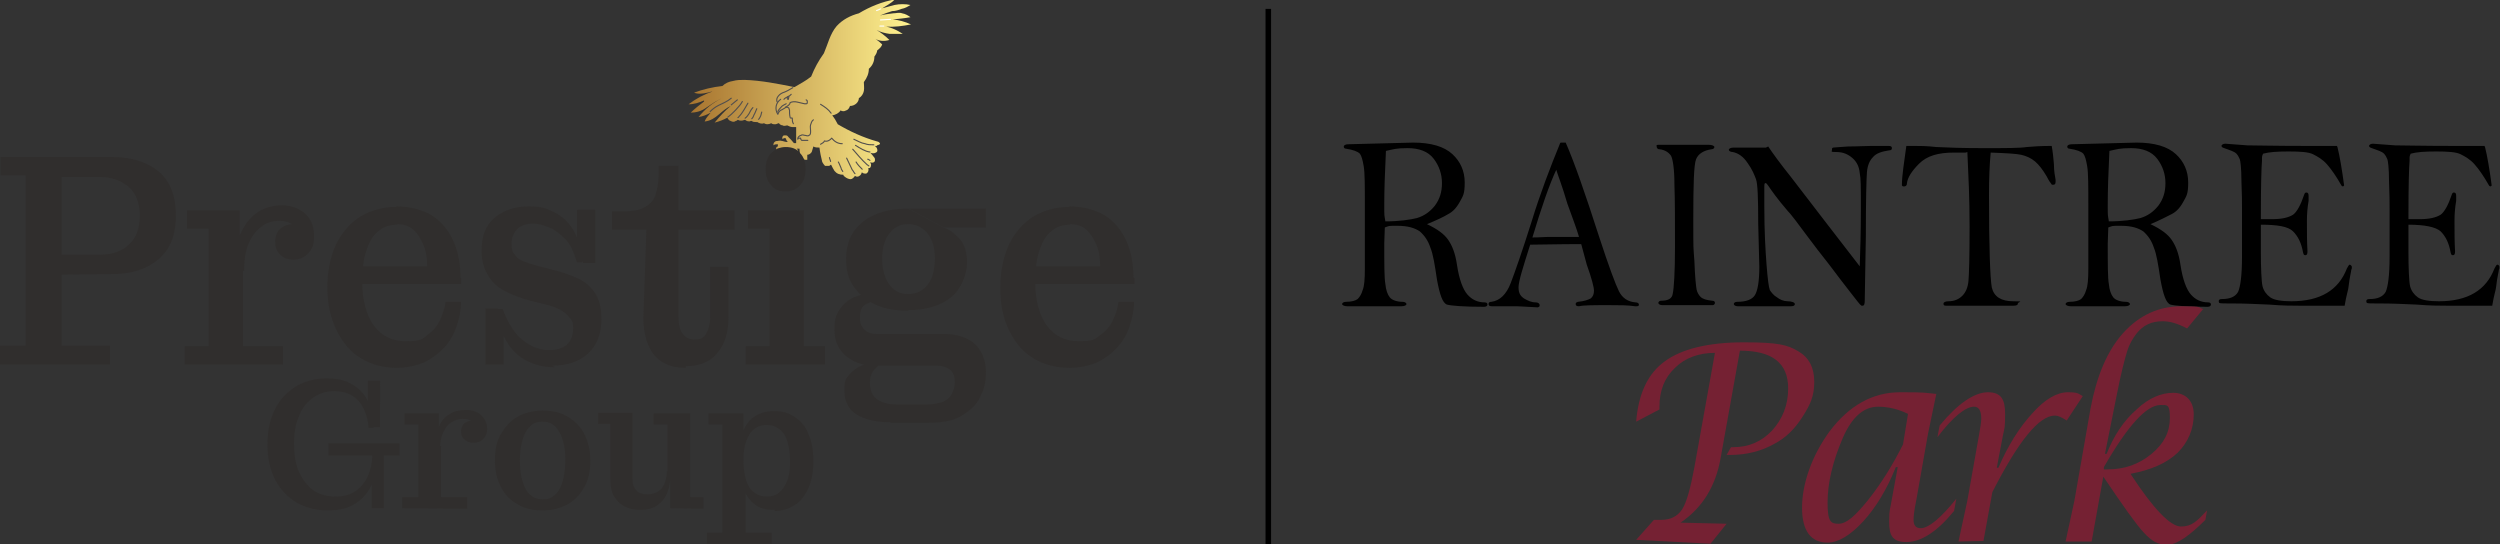 <?xml version="1.0" encoding="utf-8"?>
<!-- Generator: Adobe Illustrator 28.6.0, SVG Export Plug-In . SVG Version: 9.03 Build 54939)  -->
<svg version="1.0" id="Layer_1" xmlns="http://www.w3.org/2000/svg" xmlns:xlink="http://www.w3.org/1999/xlink" x="0px" y="0px"
	 viewBox="0 0 450.6 98.1" style="enable-background:new 0 0 450.6 98.1;" xml:space="preserve">
<rect x="0" y="0" width="450.6" height="98.1" fill="#333333" stroke="none"/>
<style type="text/css">
	.st0{fill:#752133;}
	.st1{fill:url(#SVGID_1_);}
	.st2{fill:none;stroke:#514E4D;stroke-width:0.2;stroke-linecap:round;stroke-linejoin:round;}
	.st3{fill:none;stroke:#FFFFFF;stroke-width:0.2;stroke-linecap:round;stroke-linejoin:round;}
	.st4{fill:#302E2D;}
	.st5{fill:none;stroke:#000000;stroke-miterlimit:10;}
</style>
<g>
	<g id="Layer_1_00000099652497724101183940000011301937120181347517_">
		<g>
			<path d="M257.2,40.4c1.9,0.9,3.1,1.8,3.8,2.8c0.7,1,1.3,2.4,1.6,4.5c0.4,2.7,1.1,4.5,1.9,5.4c0.8,0.9,1.8,1.4,3.1,1.4
				c0.4,0,0.5,0.2,0.5,0.4s-0.2,0.4-0.6,0.4c-3.7,0-6-0.2-6.7-0.4c-0.8-0.3-1.3-1.8-1.8-4.5c-0.4-2.7-0.7-4.6-1.2-5.8
				c-0.4-1.2-1-2.1-1.9-2.9c-0.9-0.6-2.1-1-4-1c-1.9,0-1.4,0-2.3,0.3c0,0.9-0.1,1.9-0.1,2.9c0,3.8,0,6.2,0.2,7.3
				c0.1,1.1,0.4,1.9,0.8,2.4c0.4,0.5,1.3,0.8,2.3,0.8c0.4,0,0.7,0.2,0.7,0.4s-0.3,0.4-0.9,0.4h-9.8c-0.5,0-0.9-0.2-0.9-0.4
				s0.3-0.4,0.7-0.4c1,0,1.7-0.2,2.1-0.5c0.4-0.4,0.7-0.9,0.9-1.6c0.3-0.7,0.4-2,0.4-3.8v-4.5V37c0-3.5,0-5.8-0.2-7
				c-0.2-1.2-0.4-1.9-0.7-2.3c-0.4-0.4-1.2-0.7-2.5-0.9c-0.3,0-0.4-0.2-0.4-0.4c0-0.2,0.3-0.4,0.8-0.4l11.7-0.3
				c3.2,0,5.6,0.7,7.1,2.1c1.4,1.3,2.2,3,2.2,5.1c0,2.1-0.3,2.4-0.9,3.5s-1.3,1.8-2.1,2.2C260.2,39.1,258.9,39.7,257.2,40.4
				L257.2,40.4z M249.7,39.9c2.5,0,4.5-0.3,5.7-0.6c1.3-0.4,2.3-1.1,3.2-2.2c0.9-1.2,1.3-2.5,1.3-4.1s-0.5-3.1-1.5-4.4
				s-2.6-1.9-4.7-1.9s-2.5,0.2-3.9,0.5c-0.2,4-0.3,7.2-0.3,9.7C249.5,39.2,249.5,38.6,249.7,39.9L249.7,39.9z"/>
			<path d="M281.3,25.7h0.9c1.5,3.4,3.5,9.1,6.1,17.2c1.7,5.2,2.9,8.4,3.5,9.6c0.6,1.2,1.6,1.9,3,2c0.4,0,0.6,0.2,0.6,0.4
				s-0.1,0.3-0.4,0.3h-0.3c-1.3-0.2-2.8-0.2-4.6-0.2c-2.9,0-4.7,0-5.5,0.2c-0.4,0-0.6-0.1-0.6-0.4s0.2-0.3,0.4-0.4
				c1.2-0.1,1.9-0.4,2.3-0.6c0.4-0.3,0.6-0.8,0.6-1.4c0-0.6-0.4-2.2-1.3-4.7L285,44c-0.7,0-3.8,0-9.2,0.1c-1.3,4.1-2.1,6.6-2.1,7.7
				c0,1.1,0.4,1.6,1,2c0.7,0.4,1.3,0.7,2.1,0.7c0.4,0,0.7,0.2,0.7,0.5s0,0.2-0.3,0.4c-2.1-0.1-3.4-0.2-3.8-0.2c-2.2,0-3.8,0-4.5,0
				c-0.4,0-0.6-0.1-0.6-0.4s0.2-0.4,0.5-0.4c1.5-0.2,2.7-1.3,3.5-3.4c0.8-2.1,2.1-5.8,3.8-11.2c1.5-4.9,3.3-9.6,5.1-14L281.3,25.7z
				 M280.5,30.6c-1.3,2.8-2.7,6.9-4.3,12.2c1.3,0,2.3-0.1,2.9-0.1h5.5c-0.4-1.4-1.2-3.5-2.1-6C281.6,33.6,280.8,31.6,280.5,30.6
				L280.5,30.6z"/>
			<path d="M298.9,26.1h3.6h5.5c0.6,0,1,0.2,1,0.4s-0.2,0.4-0.5,0.4c-1.4,0.2-2.4,0.8-2.8,1.8c-0.4,1-0.5,4.6-0.5,10.7
				s0,4.8,0.2,7.7c0.1,2.9,0.3,4.6,0.4,5.1c0.1,0.5,0.4,1,0.7,1.3c0.4,0.4,1.1,0.6,2.1,0.7c0.4,0,0.5,0.2,0.5,0.4s-0.2,0.4-0.4,0.4
				h-4.9h-4.2c-0.4,0-0.7-0.2-0.7-0.4s0.2-0.4,0.5-0.4c1.3,0,2-0.4,2.1-1.3c0.2-0.9,0.4-3.7,0.4-8.4s0-8.3-0.1-11.2
				c0-2.9-0.3-4.6-0.6-5.2c-0.4-0.6-1.1-1.1-2.1-1.2c-0.4,0-0.5-0.3-0.5-0.5C298.5,26.2,298.6,26.1,298.9,26.1L298.9,26.1z"/>
			<path d="M318.7,26.4c0.8,1.2,2.1,3,4.1,5.5l6.3,8.2l6.1,7.9c0.1-2.7,0.2-6.1,0.2-10.4s0-5.4-0.2-6.4c-0.1-1.1-0.5-2-1.3-2.7
				c-0.8-0.7-1.7-1.1-2.9-1.1c-1.2,0-0.8-0.1-0.8-0.4s0-0.3,0.2-0.4c0.1,0,1-0.1,2.7-0.2c1.7,0,3-0.1,4.2-0.1h2.7h0.4
				c0.4,0,0.6,0.1,0.6,0.4s-0.2,0.4-0.5,0.4c-1.3,0.2-2.3,0.5-2.9,1.2c-0.6,0.6-1,1.5-1.1,2.7c-0.1,1.2-0.2,5-0.2,11.6l-0.2,11.6
				c0,0.6-0.1,0.9-0.4,0.9s-0.2,0-0.3-0.1c-0.1,0-0.7-0.8-1.8-2.2c-1.1-1.4-2.4-3.1-3.9-5.1c-1.6-2-2.8-3.6-3.7-4.8
				c-2-2.7-3.2-4.3-3.8-4.9c-1.9-2.2-3-3.8-3.4-4.4c-0.3-0.4-0.4-0.6-0.6-0.6s-0.2,0.3-0.2,0.9v3.4c0,4.4,0.2,7.8,0.4,10.4
				c0.2,2.6,0.4,4.1,0.6,4.6c0.3,0.4,0.6,0.9,1.3,1.3c0.5,0.4,1.2,0.7,1.9,0.7c0.7,0,1.3,0.2,1.3,0.5s-0.3,0.4-0.7,0.4h-9.6
				c-0.4,0-0.7-0.2-0.7-0.4s0.2-0.4,0.6-0.4c1.6,0,2.7-0.4,3.2-1.2c0.5-0.8,0.8-2.5,0.8-5.1l-0.2-7.8c0-4.6-0.1-7.2-0.4-8
				c-0.3-0.8-0.7-1.8-1.5-2.9c-0.8-1.2-1.7-1.8-2.7-2c-0.4,0-0.7-0.2-0.7-0.4s0.3-0.4,0.9-0.4h5.8L318.7,26.4z"/>
			<path d="M354.3,27.5c-1.1,0-1.8,0-2.1,0c-2.9,0-4.9,0.6-6.3,2c-1.3,1.3-2.1,2.5-2.2,3.6c0,0.4-0.3,0.5-0.5,0.5s-0.3,0-0.4-0.2
				c0-1.8,0.4-4.1,0.8-7.1c0.6,0,1.1,0,1.3,0c1.1,0,2.4,0,4.1,0.2c1.9,0.1,4.7,0.2,8.6,0.2c3.8,0,6.5,0,7.7-0.2
				c1.1-0.1,2.6-0.2,4.5-0.2c0.2,1.1,0.3,2.1,0.4,3.3c0,1.3,0.2,2.2,0.3,2.8c0,0.1,0,0.3,0,0.4c0,0.4-0.2,0.5-0.4,0.5
				c-0.3,0-0.3,0-0.4-0.2c-0.1-0.1-0.4-0.5-0.8-1.3c-0.7-1.2-1.4-2.1-2.1-2.7c-0.7-0.6-1.6-1-2.5-1.2c-0.9-0.2-2.8-0.3-5.5-0.4
				c-0.2,2.2-0.3,4.7-0.3,7.6c0,9.5,0.2,15,0.5,16.7c0.4,1.7,1.7,2.5,3.9,2.5s0.8,0.1,0.8,0.4s-0.3,0.4-0.8,0.4h-12.2
				c-0.4,0-0.4-0.2-0.4-0.4s0.3-0.4,0.9-0.4c1.1,0,1.9-0.4,2.5-1c0.6-0.6,1-1.5,1.1-2.7c0.1-1.1,0.2-4.4,0.2-9.7s-0.2-9-0.4-13.5
				L354.3,27.5z"/>
			<path d="M387.6,40.4c1.9,0.9,3.1,1.8,3.8,2.8c0.7,1,1.3,2.4,1.6,4.5c0.4,2.7,1.1,4.5,1.9,5.4c0.8,0.9,1.8,1.4,3.1,1.4
				c0.4,0,0.5,0.2,0.5,0.4s-0.2,0.4-0.6,0.4c-3.7,0-6-0.2-6.7-0.4c-0.8-0.3-1.3-1.8-1.8-4.5c-0.4-2.7-0.7-4.6-1.2-5.8
				c-0.4-1.2-1-2.1-1.9-2.9c-0.9-0.6-2.1-1-4-1c-1.9,0-1.4,0-2.3,0.3c0,0.9-0.1,1.9-0.1,2.9c0,3.8,0,6.2,0.2,7.3
				c0.1,1.1,0.4,1.9,0.8,2.4c0.4,0.5,1.3,0.8,2.3,0.8c0.4,0,0.7,0.2,0.7,0.4s-0.3,0.4-0.9,0.4h-9.8c-0.5,0-0.9-0.2-0.9-0.4
				s0.3-0.4,0.7-0.4c1,0,1.7-0.2,2.1-0.5c0.4-0.4,0.7-0.9,0.9-1.6c0.3-0.7,0.4-2,0.4-3.8v-4.5V37c0-3.5,0-5.8-0.2-7
				c-0.2-1.2-0.4-1.9-0.7-2.3c-0.4-0.4-1.2-0.7-2.5-0.9c-0.3,0-0.4-0.2-0.4-0.4c0-0.2,0.3-0.4,0.8-0.4l11.7-0.3
				c3.2,0,5.6,0.7,7.1,2.1c1.4,1.3,2.2,3,2.2,5.1c0,2.1-0.3,2.4-0.9,3.5s-1.3,1.8-2.1,2.2S389.3,39.7,387.6,40.4L387.6,40.4z
				 M380.1,39.9c2.5,0,4.5-0.3,5.7-0.6c1.3-0.4,2.3-1.1,3.2-2.2c0.9-1.2,1.3-2.5,1.3-4.1s-0.5-3.1-1.5-4.4c-1-1.3-2.6-1.9-4.7-1.9
				s-2.5,0.2-3.9,0.5c-0.2,4-0.3,7.2-0.3,9.7C379.9,39.2,379.9,38.6,380.1,39.9L380.1,39.9z"/>
			<path d="M421.3,26.5c0.4,1.6,0.8,3.9,1.2,6.9c0,0.1-0.2,0.2-0.2,0.2s-0.2,0-0.3-0.2c-0.9-1.6-1.8-2.9-2.6-3.8
				c-0.8-0.9-1.7-1.4-2.5-1.8s-2.3-0.5-4.4-0.5s-3.5,0.1-4.6,0.4c-0.1,0.2-0.2,0.4-0.2,0.8s0,0.3,0,0.5c-0.1,1.2-0.2,4.4-0.2,9.6
				s0,0.5,0,0.9c1,0,1.7,0,2.1,0c1.7,0,2.9-0.3,3.7-0.8c0.7-0.5,1.4-1.8,2-3.6c0.1-0.3,0.2-0.4,0.4-0.4c0.3,0,0.4,0.2,0.4,0.6v0.9
				c-0.2,1.2-0.3,2.3-0.3,3.6c0,2,0,3.8,0.1,5.5c0,0.5-0.1,0.7-0.4,0.7s-0.3-0.2-0.4-0.5c-0.3-1.7-0.9-2.9-1.8-3.8s-2.9-1.2-5.8-1.2
				c0,1.1,0,2.8,0,5.2c0,2.4,0.1,5.1,0.3,5.9c0.2,0.8,0.7,1.5,1.4,2c0.7,0.5,2.1,0.7,3.8,0.7c5.2,0,8.5-2,10-5.9
				c0.2-0.4,0.4-0.7,0.5-0.7s0.4,0.2,0.4,0.4s0,0.4-0.1,0.5c0,0.3-0.3,1.3-0.5,3.1c0,0.4-0.4,1.5-0.7,3.4h-8.3c-1.2,0-2.9,0-5.3-0.2
				c-2.3-0.1-4.4-0.2-6.2-0.2c-1.8,0-2.7,0-2.8-0.1c0,0-0.1-0.2-0.1-0.3c0-0.3,0.2-0.4,0.6-0.4c1.4,0,2.4-0.4,2.9-1.3
				c0.4-0.9,0.7-2.9,0.7-6.3v-4.6v-4.2c0-0.9,0-2.5-0.1-4.8c0-2.4-0.2-3.8-0.3-4s-0.3-0.7-0.6-1c-0.4-0.4-1.1-0.6-2.2-1
				c-0.4-0.1-0.5-0.3-0.5-0.4c0-0.2,0.3-0.4,0.7-0.4l4,0.3c1.4,0,4.9,0.1,10.5,0.1c5.6,0,5.5,0,5.6,0L421.3,26.5z"/>
			<path d="M447.9,26.5c0.4,1.6,0.8,3.9,1.2,6.9c0,0.1-0.2,0.2-0.2,0.2s-0.2,0-0.3-0.2c-0.9-1.6-1.8-2.9-2.6-3.8
				c-0.8-0.9-1.7-1.4-2.5-1.8c-0.8-0.4-2.3-0.5-4.4-0.5c-2.1,0-3.5,0.1-4.6,0.4c-0.1,0.2-0.2,0.4-0.2,0.8s0,0.3,0,0.5
				c-0.1,1.2-0.2,4.4-0.2,9.6s0,0.5,0,0.9c1,0,1.7,0,2.1,0c1.7,0,2.9-0.3,3.7-0.8c0.7-0.5,1.4-1.8,2-3.6c0.1-0.3,0.2-0.4,0.4-0.4
				c0.3,0,0.4,0.2,0.4,0.6v0.9c-0.2,1.2-0.3,2.3-0.3,3.6c0,2,0,3.8,0.1,5.5c0,0.5-0.1,0.7-0.4,0.7c-0.3,0-0.3-0.2-0.4-0.5
				c-0.3-1.7-0.9-2.9-1.8-3.8c-0.9-0.8-2.9-1.2-5.8-1.2c0,1.1,0,2.8,0,5.2c0,2.4,0.1,5.1,0.3,5.9s0.7,1.5,1.4,2
				c0.7,0.5,2.1,0.7,3.8,0.7c5.2,0,8.5-2,10-5.9c0.2-0.4,0.4-0.7,0.5-0.7c0.2,0,0.4,0.2,0.4,0.4s0,0.4-0.1,0.5
				c0,0.3-0.3,1.3-0.5,3.1c0,0.4-0.4,1.5-0.7,3.4h-8.3c-1.2,0-2.9,0-5.3-0.2c-2.3-0.1-4.4-0.2-6.2-0.2c-1.8,0-2.7,0-2.8-0.1
				c0,0-0.1-0.2-0.1-0.3c0-0.3,0.2-0.4,0.6-0.4c1.4,0,2.4-0.4,2.9-1.3c0.4-0.9,0.7-2.9,0.7-6.3v-4.6v-4.2c0-0.9,0-2.5-0.1-4.8
				c0-2.4-0.2-3.8-0.3-4s-0.3-0.7-0.6-1c-0.4-0.4-1.1-0.6-2.2-1c-0.4-0.1-0.5-0.3-0.5-0.4c0-0.2,0.3-0.4,0.7-0.4l4,0.3
				c1.4,0,4.9,0.1,10.5,0.1c5.6,0,5.5,0,5.6,0L447.9,26.5z"/>
		</g>
		<g>
			<path class="st0" d="M294.9,97.3l3.2-3.6h1.3c1.7,0,2.9-0.6,3.8-1.9c0.8-1.3,1.5-3.8,2.2-7.6l3.7-20.6c-2.9,0-5.4,0.9-7.2,2.7
				c-1.9,1.8-2.8,4.1-2.8,7v0.5l-4.2,2.2c0.4-5,2.1-8.7,5.2-10.9c3-2.2,7.8-3.4,14.2-3.4c6.4,0,7.9,0.5,9.8,1.6s2.9,2.9,2.9,5.5
				c0,2.6-0.7,4.1-2.1,6.3s-3,3.8-5.1,4.9c-2.3,1.3-5,2-8,2h-0.6l0.8-1.4h0.4c2.8,0,5.1-1,7-3c1.9-2.1,2.9-4.6,2.9-7.6
				c0-4.6-2.9-6.8-8.7-6.8l-3.5,19.5c-0.9,4.9-3.2,8.8-7.2,11.5l8.3,0.2l-2.9,3.6L294.9,97.3L294.9,97.3z"/>
			<path class="st0" d="M342.1,84.2h-0.4c-1.6,4-3.6,7.3-5.9,9.8s-4.5,3.8-6.4,3.8c-3,0-4.6-2.1-4.6-6.3s1.7-9.3,5-13.8
				c3.5-4.6,7.7-7,12.7-7s4.2,0.1,6.5,0.3l-1.5,7.2l-2.1,11.9c-0.4,1.9-0.5,3-0.5,3.6c0,1,0.4,1.5,1.3,1.5c1.4,0,3.6-1.8,6.4-5.3
				l-0.4,2.2c-3.1,3.8-6,5.6-8.6,5.6c-2.6,0-3.1-1.3-3.1-3.7s0.2-2.1,0.5-4.1l1.1-6V84.2z M343.9,74.6c-1.8-0.9-3.7-1.3-5.4-1.3
				c-2.6,0-4.7,1.9-6.3,5.5c-1.9,4.4-2.8,8.3-2.8,11.8s0.6,3.8,2,3.8s3-1.4,5.4-4.4c2.3-2.9,4.4-6.3,6.2-9.9L343.9,74.6L343.9,74.6z
				"/>
			<path class="st0" d="M353,97.6l1.6-7.4l2.1-11.8c0.2-1.2,0.4-2.2,0.4-3c0-1.3-0.4-2.1-1.3-2.1c-1.5,0-3.8,1.8-6.6,5.5l0.4-2.1
				c3.3-4,6.3-6,8.7-6s3.1,1.3,3.1,3.9c0,2.6-0.1,2.5-0.4,3.9l-1.1,5.8h0.3c1.7-4,3.8-7.3,6.1-9.8c2.3-2.6,4.5-3.8,6.4-3.8
				c2,0,1.9,0.3,2.7,0.7l-2.9,4.4c-0.9-0.6-1.6-0.9-2.1-0.9c-2.9,0-6.6,4.6-11.3,13.8l-1.6,8.8L353,97.6L353,97.6z"/>
			<path class="st0" d="M372.3,97.6l1.6-7.4l2.9-16.6c1.1-5.8,3-10.4,5.9-13.6c2.9-3.2,6.4-4.8,10.5-4.8c4.1,0,2.8,0.2,3.9,0.5
				l-2.9,3.5c-1.7-0.9-3.1-1.3-4.4-1.3c-2,0-3.5,0.7-4.7,2.2c-0.7,0.9-1.3,1.9-1.7,3.2c-0.4,1.3-1.1,3.9-1.9,8l-2.1,10.5h0.3
				c1.3-3.3,3.1-6,5.4-8c2.2-2.1,4.5-3,6.6-3s3.7,1.3,3.7,3.9c0,2.6-1,5-2.9,6.9c-2,1.9-4.8,3.1-8.5,3.8c4.1,6.3,7.2,9.5,9.1,9.5
				c2,0,2.9-1,4.7-2.9l-0.3,1.7c-2.9,2.9-5.2,4.5-6.9,4.5s-2.8-0.7-4.2-2.2c-1.4-1.5-3.8-4.9-7.3-10.1l-2.1,11.7L372.3,97.6
				L372.3,97.6z M379.2,84.2v0.4h0.7c3,0,5.6-0.9,7.9-2.8s3.3-4,3.3-6.5s-0.5-2.3-1.7-2.3C386.9,73,383.5,76.7,379.2,84.2
				L379.2,84.2z"/>
		</g>
		<g>
			<g>
				
					<linearGradient id="SVGID_1_" gradientUnits="userSpaceOnUse" x1="124.12" y1="-611.463" x2="164.024" y2="-611.463" gradientTransform="matrix(1 0 0 -1 0 -595.387)">
					<stop  offset="0" style="stop-color:#A7732E"/>
					<stop  offset="1" style="stop-color:#FFF290"/>
				</linearGradient>
				<path class="st1" d="M126.9,18.1c-0.9,0.4-1.8,0.7-2.8,0.7c1.3-1,2.8-1.8,4.3-2.3c-0.3,0-0.7,0.2-0.9,0.2
					c-0.8,0.2-1.7,0.3-2.4,0c1.6-0.6,3.3-1,5.1-1.2c0.5-0.5,1.2-0.8,1.9-0.9c0.7-0.2,1.4-0.2,2.1-0.2c3,0.1,6,0.7,9,1.3
					c1-0.6,2-1.1,3-1.9c0.6-1.5,1.3-2.8,2.3-4.2c0.7-1.6,1.1-3.5,2.3-4.9c1.1-1.2,2.5-1.9,4-2.3c2-1.2,4.2-2.1,6.5-2.5
					c-0.7,0.7-1.5,1.1-2.3,1.6c0.7-0.2,1.5-0.4,2.2-0.6c1-0.2,2-0.2,2.9,0c-0.5,0.3-1,0.6-1.6,0.7C162,1.8,161.4,2,160.8,2
					c-0.7,0.2-1.5,0.5-2.2,0.8c0.7-0.2,1.6-0.3,2.4-0.4c0.5,0,1.1-0.2,1.6,0c0.6,0.1,1.1,0.4,1.5,0.7c-1.1,0.2-2.1,0.3-3.2,0.4
					c1.1,0.1,2.2,0.4,3.3,0.9c-1.5,0.3-3,0.5-4.5,0.4c1.1,0.2,2.1,0.7,3,1.3h-2.4c-0.7-0.1-1.6-0.3-2.3-0.7c0.8,0.5,1.6,1.1,2.3,1.8
					c-0.9,0.3-1.9,0.2-2.5-0.2c0.4,0.3,0.9,0.7,1.2,1c-0.1,0.4-0.4,0.7-0.9,1.1c0,0.3-0.2,0.7-0.5,1.1c0,0.8-0.3,1.6-1,2.2
					c0,0.8-0.3,1.6-0.9,2.4c0,0.5,0.1,1.1,0,1.6c-0.1,0.5-0.4,1-0.9,1.3c0,0.7-0.7,1.4-1.6,1.4c-0.1,0.3-0.3,0.7-0.7,0.8
					c-0.3,0.2-0.7,0.2-1,0c-0.3,0.5-0.9,0.8-1.5,0.9c0.4,0.5,0.7,1,1,1.6c2.2,1.3,4.6,2.4,7.1,3.1c0.2,0,0.4,0.2,0.5,0.3
					c0,0.2,0,0.2-0.2,0.3c-0.1,0-0.2,0-0.4,0.2h-0.4c0.2,0,0.2,0.2,0.3,0.2c0.2,0.2,0.3,0.6,0.2,0.8c-0.2,0.3-0.7,0.4-1,0.3h-0.2
					c0.2,0.2,0.4,0.4,0.6,0.7c0.2,0.2,0.2,0.3,0.2,0.6s-0.3,0.5-0.7,0.4h-0.2c0,0,0.2,0.2,0.2,0.3c0,0.2,0,0.6-0.3,0.7h-0.2
					c0,0.2,0.1,0.3,0,0.5c0,0.2-0.2,0.4-0.4,0.5c-0.2,0-0.5,0-0.7-0.2h-0.1c0,0.2-0.2,0.5-0.4,0.6c-0.2,0.2-0.6,0.2-0.8,0
					c-0.2,0.3-0.5,0.6-0.8,0.6s-0.8-0.2-1.1-0.5c-0.1,0-0.2-0.2-0.2-0.3c-0.7,0-1.2-0.2-1.6-0.7c-0.2-0.3-0.4-0.7-0.6-1.1
					c-0.2,0-0.2,0.2-0.4,0.2h-0.7c-0.2-0.2-0.4-0.5-0.5-0.7c-0.2-0.8-0.4-1.7-0.5-2.6c-0.4,0-0.8,0-1.1-0.2c-0.1,0.3-0.2,0.7-0.3,1
					c-0.2,0.3-0.5,0.5-0.8,0.5v0.9c0,0-0.2,0-0.4,0c-0.2,0-0.2-0.2-0.3-0.2c0,0-0.2,0.2-0.2,0c-0.1-0.2-0.2-0.2-0.2-0.2
					c-0.2-0.5-0.3-1-0.3-1.6h-0.5c0,0,0.2,0.2,0.2,0.3v0.3c0,0.2,0,0.3-0.2,0.5c-0.2,0.2-0.3,0.2-0.5,0c0.2,0,0.3-0.3,0.2-0.5
					c-0.2,0-0.3,0-0.4-0.2c-0.1,0-0.2-0.2-0.2-0.4h-2.3c-0.2,0-0.2,0-0.3,0c0,0-0.1,0.2,0,0.3c-0.1,0-0.2-0.2-0.2-0.4
					c0-0.2,0.2-0.3,0.3-0.3V26h0.1c0.2,0,0.4,0,0.7,0c0,0-0.2,0-0.3,0h-0.3c0,0-0.2,0-0.3,0c-0.2,0-0.5,0-0.7,0.2
					c0-0.2,0-0.4,0.2-0.6c0.2-0.2,0.4-0.2,0.6-0.2c0.6-0.2,1.1,0.2,1.8,0.2c-0.2-0.2-0.3-0.4-0.4-0.7h-0.3c-0.1,0-0.2,0.2-0.2,0.2
					c-0.2-0.2-0.1-0.6,0.2-0.7c0,0,0.2,0,0.2,0c0.3,0,0.4,0,0.6,0.3c0.3,0.3,0.7,0.7,1,1.1c0.2,0,0.3,0,0.4,0v-2.9l0,0
					c-0.2,0-0.3,0-0.5,0h-0.2c-0.3,0-0.7-0.2-0.9-0.3c-0.2,0-0.6,0.2-0.8,0c-0.3,0-0.6-0.2-0.7-0.4c-0.2,0-0.4,0.2-0.7,0.2
					c-0.2,0-0.5,0-0.7-0.2c-0.3,0.2-0.9,0.3-1.3,0c-0.4,0.2-0.9,0-1.2-0.2c0,0-0.2,0-0.2,0c-0.3,0-0.6,0-0.8-0.2c0,0-0.1,0-0.2,0
					c-0.3,0.2-0.8,0-1-0.2h-0.1c-0.4,0.2-0.9,0.2-1.2,0c-0.1,0-0.2,0.2-0.4,0.2c-0.2,0.2-0.6,0.2-0.9,0c-0.2,0-0.5-0.3-0.6-0.6
					c-0.7,0.4-1.5,0.7-2.3,0.9c0.9-1.1,1.8-2.1,2.9-3c-0.7,0.3-1.4,0.9-2.1,1.5c-0.8,0.7-1.6,1.2-2.6,1.3c0.2-0.6,0.7-1.1,1.1-1.6
					c-0.7,0.4-1.5,0.7-2.2,0.8c1.2-1.5,2.5-2.5,4.2-3.4c0,0-0.8,0.4-1.3,0.7c-0.5,0.3-1,0.7-1.5,1c-0.8,0.6-1.8,0.9-2.8,0.9
					c0.7-0.7,1.6-1.4,2.4-2L126.9,18.1L126.9,18.1z"/>
				<path class="st2" d="M131.8,17.7c-0.7,0.6-1.5,0.9-2.3,1.3c-0.6,0.3-1.1,0.7-1.5,1.1"/>
				<path class="st2" d="M131.2,21.1c0.6-0.4,2.2-2,2.6-2.8"/>
				<path class="st2" d="M132.9,18c-0.4,0.3-0.7,0.6-1.1,0.9"/>
				<path class="st2" d="M133,21.2c0,0,0.1,0,0.2-0.2c0.7-0.7,1.1-1.6,1.6-2.4"/>
				<path class="st2" d="M134.3,21.3c0.3-0.2,0.5-0.5,0.7-0.8c0.2-0.4,0.4-0.8,0.7-1.1"/>
				<path class="st2" d="M135.5,21.4c0.2-0.2,0.3-0.4,0.4-0.7c0.2-0.3,0.3-0.7,0.5-1.1"/>
				<path class="st2" d="M136.7,21.5c0.1,0,0.2-0.2,0.3-0.4c0.2-0.3,0.2-0.7,0.3-0.9"/>
				<path class="st3" d="M158.7,1.6c-0.2,0.1-0.4,0.2-0.7,0.3"/>
				<path class="st3" d="M160.5,3.5c-0.7,0-1.2,0.1-1.8,0.1"/>
				<path class="st3" d="M158.6,4.7h0.7"/>
				<path class="st2" d="M149.5,28.4c0,0.2,0.2,0.5,0.2,0.7"/>
				<path class="st2" d="M151.1,29.2c0.2,0.3,0.3,0.7,0.5,1.1c0,0.2,0.2,0.4,0.3,0.6"/>
				<path class="st2" d="M152.6,28.5c0.3,0.7,0.7,1.4,1,2.1c0.2,0.2,0.3,0.5,0.5,0.7"/>
				<path class="st2" d="M154.3,29.2c0.3,0.5,0.7,0.9,1.1,1.3"/>
				<path class="st2" d="M153.7,26.9c0.8,0.9,1.6,1.9,2.6,2.8c0.1,0,0.2,0.2,0.3,0.2"/>
				<path class="st2" d="M156.4,28.7c0.2,0,0.3,0.2,0.4,0.2"/>
				<path class="st2" d="M147.9,26c0.3-0.2,0.6-0.3,0.7-0.6c0.5,0.2,1.1-0.2,1.3-0.5c0.5,0.6,1.1,1,1.9,1"/>
				<g>
					<path class="st2" d="M140.1,18.4c-0.2-0.3-0.1-0.8,0.2-1.1c0.2-0.3,0.7-0.6,1.1-0.7c0.5-0.2,1-0.5,1.5-0.8"/>
					<path class="st2" d="M140.7,17.9c-0.4,0.3-0.7,0.7-0.8,1.2c-0.1,0.5,0,1.1,0.3,1.5c0.1-0.3,0.3-0.7,0.7-0.8
						c0.3-0.2,0.6-0.3,0.9-0.6c0.3-0.2,0.6-0.4,0.6-0.7c0.4-0.2,0.9-0.2,1.3-0.1c0.4,0.1,0.9,0.2,1.3,0.3h0.3c0.1,0,0.2,0,0.2-0.2
						v-0.3c0-0.1-0.2-0.2-0.2-0.2"/>
					<path class="st2" d="M141.7,18.7c-0.3,0.2-0.7,0.3-0.9,0.6c-0.2,0.2-0.6,0.6-0.6,0.9"/>
					<path class="st2" d="M141.6,19.3c0.2,0,0.4,0,0.6,0.2c0,0,0,0.2,0.1,0.3c0,0.4,0,0.9,0.1,1.3c0,0.2,0.2,0.2,0.2,0.2
						c0.1-0.1,0.2,0,0.2,0c0,0.3,0,0.7,0.2,1"/>
					<path class="st2" d="M142.6,17c-0.3,0.4-1,0.5-1.3,0.9"/>
					<path class="st2" d="M142.2,17.4c-0.2,0-0.3,0.1-0.3,0.2v0.2c0,0.2,0,0.1,0,0.1h0.2C142.1,17.7,142.2,17.5,142.2,17.4
						L142.2,17.4L142.2,17.4z"/>
				</g>
				<path class="st2" d="M154.2,26.2c0.8,0.5,1.7,1.1,2.6,1.2"/>
				<path class="st2" d="M149.8,20.4c-0.5-0.7-1.1-1.1-1.9-1.6"/>
				<path class="st2" d="M153.9,25.1c0.7,0.3,1.3,0.7,2,0.8c0.5,0.2,1,0.2,1.6,0.2"/>
				<path class="st2" d="M146.6,21.6c-0.3,0.2-0.4,0.6-0.5,0.9c-0.1,0.3,0,0.7,0,1.1s0,0.7-0.3,0.8c-0.2,0.2-0.5,0-0.7,0
					c-0.2,0-0.5-0.2-0.7,0c-0.3,0-0.7,0.4-0.6,0.7c0-0.2,0.2-0.2,0.5-0.2c0,0.2,0.1,0.3,0.2,0.4h1.1"/>
			</g>
			<g>
				<path class="st4" d="M59,92c-2,0-3.9-0.5-5.5-1.4s-2.9-2.3-3.9-4.1c-0.9-1.8-1.4-3.9-1.4-6.4c0-2.5,0.5-4.7,1.4-6.4
					c0.9-1.8,2.2-3.1,3.8-4.1c1.6-0.9,3.4-1.4,5.4-1.4c2,0,3.4,0.3,4.7,1.1c1.2,0.7,2.2,1.7,2.8,3c0.7,1.3,0.9,2.9,1,4.8h-0.9
					c0-1.1-0.3-2.2-0.8-3.3c-0.4-1-1.1-1.8-2-2.4c-0.9-0.6-2-0.9-3.4-0.9s-2.7,0.4-3.8,1.2c-1.1,0.8-2,1.9-2.5,3.3
					c-0.7,1.5-0.9,3.1-0.9,5.1c0,2,0.3,3.6,0.9,5c0.7,1.4,1.5,2.5,2.6,3.3c1.1,0.7,2.4,1.1,3.9,1.1c1.5,0,2.7-0.3,3.7-1
					c1-0.7,1.7-1.6,2.2-2.7c0.5-1.1,0.8-2.4,0.8-3.8h0.9c0,1.9-0.3,3.6-0.9,5.1s-1.6,2.7-2.8,3.5C62.9,91.6,61.2,92,59,92L59,92
					L59,92z M59.2,82.1v-2.2h12.8v2.2H59.2z M67.2,77l-0.9-2.5v-5.9h2.2V77C68.5,77,67.2,77,67.2,77z M67,91.6v-6.4l0.9-3.1h1.3v9.5
					C69.2,91.6,67,91.6,67,91.6z"/>
				<path class="st4" d="M72.5,91.6v-2h2.9V76.5h-2.5v-2h6.2v5.9h0.4v9.2h4.7v2.1L72.5,91.6L72.5,91.6z M78.3,81.1
					c0-1.7,0.3-3.1,0.8-4.2s1.1-1.8,2-2.3c0.8-0.5,1.8-0.7,2.9-0.7s2,0.3,2.7,0.9c0.7,0.7,1.1,1.5,1.1,2.4s-0.2,1.4-0.7,1.9
					c-0.4,0.5-1,0.7-1.8,0.7s-1.1-0.2-1.6-0.6c-0.4-0.3-0.6-0.8-0.6-1.4s0.2-1.2,0.7-1.6c0.5-0.3,1.1-0.5,2.1-0.4l-0.2,1.3
					c0-0.6-0.2-1-0.7-1.2c-0.4-0.3-0.9-0.4-1.6-0.4s-1.4,0.2-2,0.6c-0.7,0.4-1.1,1-1.5,1.8c-0.4,0.8-0.6,1.9-0.6,3.1
					C79.4,81.1,78.3,81.1,78.3,81.1z"/>
				<path class="st4" d="M97.8,92c-1.7,0-3.2-0.3-4.5-1.1c-1.3-0.7-2.3-1.7-3-3.1c-0.7-1.3-1.1-2.9-1.1-4.8c0-1.9,0.3-3.5,1.1-4.8
					s1.7-2.4,3-3.1c1.3-0.7,2.8-1.1,4.5-1.1s3.2,0.3,4.5,1.1s2.3,1.7,3,3.1c0.7,1.4,1.1,2.9,1.1,4.8c0,1.9-0.3,3.5-1.1,4.8
					c-0.7,1.3-1.7,2.4-3,3.1C101,91.6,99.6,92,97.8,92z M97.8,90c0.9,0,1.6-0.2,2.2-0.8c0.7-0.6,1.1-1.4,1.4-2.4
					c0.3-1.1,0.5-2.4,0.5-3.9c0-1.6-0.2-2.7-0.5-3.7c-0.3-1-0.8-1.8-1.4-2.4c-0.7-0.6-1.3-0.8-2.2-0.8c-0.9,0-1.6,0.2-2.2,0.8
					c-0.7,0.6-1.1,1.4-1.4,2.4c-0.3,1.1-0.5,2.3-0.5,3.8c0,1.6,0.2,2.8,0.5,3.8c0.3,1.1,0.8,1.9,1.4,2.4C96.3,89.8,96.9,90,97.8,90z
					"/>
				<path class="st4" d="M115.3,91.9c-1,0-1.9-0.2-2.7-0.6c-0.8-0.4-1.4-1-1.9-1.8c-0.5-0.8-0.7-1.9-0.7-3.2v-9.9h-2.2v-2h6.2v11.9
					c0,0.9,0.2,1.6,0.7,2.1c0.5,0.5,1.1,0.7,2,0.7s1.1-0.2,1.7-0.4c0.6-0.3,1-0.7,1.3-1.4c0.3-0.7,0.5-1.5,0.5-2.4h0.7
					c0,1.5-0.2,2.8-0.6,3.8c-0.4,1.1-1,1.8-1.9,2.4C117.8,91.6,116.7,91.9,115.3,91.9C115.4,91.9,115.3,91.9,115.3,91.9z
					 M120.8,91.6V86h-0.5v-9.5h-2.5v-2h6.6v15.1h2.4v2.1L120.8,91.6L120.8,91.6z"/>
				<path class="st4" d="M127.4,98v-2h2.8V76.5h-2.5v-2h6.3v5.9l-0.3,2.5l0.7,3.4V96h4.7v2H127.4z M139.6,91.9
					c-1.6,0-2.8-0.3-3.7-1.1c-0.9-0.7-1.6-1.8-2-3.1c-0.4-1.3-0.7-2.9-0.7-4.7H133c0-1.9,0.2-3.4,0.7-4.7c0.5-1.3,1.1-2.4,2.1-3.1
					c1-0.7,2.2-1.1,3.7-1.1c1.5,0,2.7,0.3,3.8,1.1c1.1,0.7,1.9,1.7,2.4,3c0.6,1.3,0.9,2.9,0.9,4.9c0,2-0.3,3.5-0.9,4.9
					c-0.6,1.3-1.4,2.4-2.4,3c-1.1,0.7-2.3,1.1-3.7,1.1L139.6,91.9L139.6,91.9z M138.2,89.5c0.9,0,1.6-0.2,2.2-0.7s1.1-1.2,1.5-2.2
					c0.4-1,0.5-2.1,0.5-3.5s-0.2-2.6-0.5-3.6c-0.3-1-0.8-1.7-1.5-2.2s-1.3-0.7-2.2-0.7s-1.6,0.2-2.2,0.7c-0.7,0.5-1.1,1.2-1.5,2.2
					s-0.5,2.2-0.5,3.6s0.2,2.6,0.5,3.5c0.3,1,0.8,1.7,1.5,2.2S137.3,89.5,138.2,89.5z"/>
			</g>
			<g>
				<path class="st4" d="M0,65.7v-3.4h4.6V31.6H0.1v-3.3h11v34h8.7v3.4C19.8,65.7,0,65.7,0,65.7z M11.1,49.5v-3.6H18
					c2.2,0,4-0.6,5.2-1.8c1.3-1.1,2-2.9,2-5.2s-0.7-4.1-2-5.2c-1.3-1.1-3-1.8-5.2-1.8h-6.9v-3.6h9.1c3.5,0,6.3,0.9,8.4,2.6
					c2.1,1.8,3.1,4.4,3.1,8s-1.1,6.1-3.1,7.8c-2.1,1.8-4.9,2.7-8.4,2.7L11.1,49.5L11.1,49.5z"/>
				<path class="st4" d="M33.3,65.7v-3.3h4.3V41.2h-3.9v-3.3h9.5v9.6h0.6v14.9H51v3.3L33.3,65.7L33.3,65.7L33.3,65.7z M42.2,48.8
					c0-2.8,0.4-5.1,1.2-6.8c0.8-1.7,1.8-2.9,3.1-3.8c1.3-0.8,2.8-1.2,4.3-1.2s3.1,0.5,4.2,1.5c1.1,1,1.6,2.3,1.6,4
					c0,1.7-0.3,2.3-1,3.1c-0.7,0.8-1.6,1.2-2.7,1.2s-1.8-0.3-2.4-0.9c-0.7-0.7-0.9-1.4-0.9-2.3s0.3-2,1.1-2.5
					c0.7-0.6,1.8-0.8,3.2-0.7l-0.2,2.1c0-0.9-0.4-1.6-1-2c-0.6-0.5-1.4-0.7-2.4-0.7c-1.1,0-2.2,0.3-3.1,1c-1,0.7-1.7,1.6-2.3,2.9
					c-0.6,1.3-0.9,3-0.9,5.1C43.9,48.8,42.2,48.8,42.2,48.8z"/>
				<path class="st4" d="M71.5,66.3c-2.4,0-4.6-0.6-6.4-1.7c-1.9-1.1-3.3-2.8-4.4-5S59,54.8,59,51.8c0-3,0.6-5.7,1.6-7.8
					c1.1-2.2,2.5-3.8,4.4-5c1.9-1.1,4-1.7,6.4-1.7l0.2,3.2c-1.2,0-2.4,0.3-3.3,1.1c-1,0.7-1.7,1.9-2.2,3.4c-0.6,1.6-0.8,3.6-0.8,6.2
					s0.7,5.7,2.1,7.5c1.4,1.9,3.3,2.8,5.8,2.8s2.9-0.3,3.8-1.1c1-0.7,1.8-1.6,2.3-2.7c0.5-1.1,0.9-2.2,1-3.3h2.8
					c0,1.5-0.3,2.9-0.8,4.4c-0.5,1.5-1.2,2.7-2.2,3.8c-1,1.1-2.2,2-3.6,2.7C75,65.9,73.4,66.3,71.5,66.3L71.5,66.3L71.5,66.3z
					 M62.2,51.2v-3.2H77l6.1,2.1v1.1C83.2,51.2,62.2,51.2,62.2,51.2z M77,48.1c0-1.5-0.2-2.9-0.7-4s-1-2-1.8-2.7
					c-0.8-0.7-1.8-1-2.9-1l-0.2-3.2c2.5,0,4.7,0.6,6.4,1.6c1.7,1.1,3,2.6,3.9,4.6c0.9,2,1.3,4.2,1.3,6.8L77,48.1L77,48.1L77,48.1z"
					/>
				<path class="st4" d="M100,66.2c-1.7,0-3.3-0.3-4.9-1.1c-1.5-0.7-2.8-1.9-3.7-3.4c-1-1.6-1.6-3.6-1.7-6h0.9
					c0.7,1.9,1.5,3.3,2.4,4.4s2,1.8,2.9,2.3c1.1,0.5,2,0.7,3,0.7c1.4,0,2.5-0.3,3.3-1c0.7-0.7,1.1-1.6,1.1-2.9c0-1.2-0.2-1.5-0.7-2
					c-0.4-0.6-1-1-1.7-1.4c-0.7-0.4-1.6-0.7-2.5-0.9l-2.8-0.7c-1.9-0.5-3.4-1.1-4.7-1.8c-1.3-0.7-2.3-1.6-3-2.9
					c-0.7-1.1-1.1-2.6-1.1-4.4c0-2.6,0.8-4.6,2.4-5.9c1.6-1.3,3.6-2,6-2s3.1,0.3,4.6,1c1.4,0.7,2.6,1.7,3.5,3.2s1.5,3.4,1.6,5.9H104
					c-0.6-1.9-1.2-3.3-2.1-4.2s-1.9-1.7-2.9-2.1s-2-0.7-2.8-0.7c-1.2,0-2.2,0.3-2.9,0.9c-0.7,0.7-1.1,1.6-1.1,2.7s0.2,1.6,0.6,2
					c0.4,0.6,0.9,1,1.6,1.2c0.7,0.3,1.6,0.6,2.4,0.8l2.7,0.7c1.8,0.4,3.4,1,4.7,1.6s2.4,1.6,3.1,2.7c0.7,1.1,1.1,2.6,1.1,4.5
					c0,2.8-0.8,4.8-2.4,6.3c-1.6,1.5-3.8,2.2-6.4,2.2L100,66.2L100,66.2z M87.5,65.7V55.6h2.2l1.1,2v8.1H87.5z M105.1,47.4l-1.1-2
					v-7.6h3.3v9.6H105.1L105.1,47.4z"/>
				<path class="st4" d="M123.5,66.3c-2.6,0-4.6-0.9-5.9-2.7c-1.2-1.8-1.8-4.3-1.6-7.5l0.5-14.7h-6.2v-3.3h2c1.6,0,2.9-0.2,3.8-0.7
					s1.6-1.1,2-2.1c0.3-1,0.6-2.2,0.6-3.8v-1.6h3.6v27.3c0,1.2,0.2,2.2,0.7,2.9c0.5,0.7,1.2,1.1,2.2,1.1s1.7-0.3,2.1-1.1
					c0.4-0.7,0.7-1.7,0.7-3v-9h3.3v9.1c0,2.8-0.7,4.9-2,6.4c-1.2,1.6-3.2,2.4-5.7,2.4V66.3z M122.1,41.4v-3.5h10.3v3.5H122.1z"/>
				<path class="st4" d="M134.4,65.7v-3.3h4.3V41.2h-3.9v-3.3h10.1v24.5h3.8v3.3H134.4L134.4,65.7L134.4,65.7z M141.6,34.5
					c-1.1,0-2-0.3-2.6-1.1c-0.7-0.7-1-1.7-1-2.9s0.3-2.2,1-2.9c0.7-0.7,1.6-1.1,2.6-1.1c1.1,0,2,0.3,2.6,1.1c0.7,0.7,1,1.7,1,2.9
					s-0.3,2.2-1,2.9C143.5,34.2,142.6,34.5,141.6,34.5z"/>
				<path class="st4" d="M160.4,76.1c-2.5,0-4.6-0.5-6-1.4c-1.5-0.9-2.2-2.4-2.2-4.3c0-2,0.3-2.2,0.9-2.9c0.6-0.7,1.4-1.3,2.4-1.7
					c1-0.4,2-0.6,3.1-0.7l0.3,0.4c-0.3,0.2-0.7,0.5-1,0.8s-0.7,0.7-0.8,1.1c-0.2,0.4-0.3,1-0.3,1.6c0,1.3,0.4,2.3,1.2,2.9s2,1,3.6,1
					h5.5c1.1,0,2.1-0.2,2.9-0.5c0.7-0.3,1.3-0.8,1.6-1.5c0.3-0.7,0.5-1.3,0.5-2c0-1.1-0.3-1.8-0.9-2.3c-0.7-0.5-1.5-0.7-2.6-0.7
					h-10.9c-2.2,0-3.9-0.6-5.3-1.8s-2-2.8-2-4.7s0.3-2.6,0.9-3.6c0.7-1,1.5-1.7,2.6-2.2c1.1-0.5,2.4-0.7,3.8-0.7l0.3,1.4
					c-0.9,0-1.6,0.3-2.2,0.7c-0.6,0.5-0.8,1.2-0.8,2.2s0.2,1.6,0.8,2.2c0.6,0.6,1.3,0.8,2.4,0.8h12c2.4,0,4.3,0.7,5.5,1.8s2,2.9,2,5
					s-0.4,3.3-1.1,4.7c-0.7,1.4-1.9,2.4-3.4,3.3s-3.5,1.2-5.9,1.2h-6.7L160.4,76.1L160.4,76.1z M163.7,56c-2.2,0-4.2-0.3-5.9-1.1
					c-1.6-0.7-2.9-1.8-3.9-3.2s-1.4-3-1.4-5c0-2.9,1-5.1,3-6.7c2-1.6,4.7-2.4,8.2-2.4L170,41c1.1,0.3,2.1,1.1,3,2.1s1.3,2.4,1.3,4.3
					c0,1.9-1,4.7-2.9,6.2c-2,1.6-4.6,2.3-7.9,2.3H163.7z M163.7,53c1.5,0,2.7-0.6,3.5-1.7c0.9-1.1,1.3-2.7,1.3-4.7
					c0-2-0.4-3.3-1.3-4.5c-0.9-1.1-2-1.7-3.5-1.7c-1.5,0-2.6,0.6-3.4,1.7c-0.9,1.1-1.3,2.7-1.3,4.5s0.4,3.5,1.3,4.7
					C161.2,52.5,162.3,53,163.7,53z M170.1,41l-6.3-3.4h13.9V41H170.1z"/>
				<path class="st4" d="M192.7,66.3c-2.4,0-4.6-0.6-6.4-1.7c-1.9-1.1-3.3-2.8-4.4-5s-1.6-4.7-1.6-7.8c0-3,0.6-5.7,1.6-7.8
					c1.1-2.2,2.5-3.8,4.4-5c1.9-1.1,4-1.7,6.4-1.7l0.2,3.2c-1.2,0-2.4,0.3-3.3,1.1c-1,0.7-1.7,1.9-2.2,3.4c-0.6,1.6-0.8,3.6-0.8,6.2
					s0.7,5.7,2.1,7.5c1.4,1.9,3.3,2.8,5.8,2.8c2.4,0,2.9-0.3,3.8-1.1c1-0.7,1.8-1.6,2.3-2.7c0.5-1.1,0.9-2.2,1-3.3h2.8
					c0,1.5-0.3,2.9-0.8,4.4c-0.5,1.5-1.2,2.7-2.2,3.8c-1,1.1-2.2,2-3.6,2.7C196.3,65.9,194.6,66.3,192.7,66.3L192.7,66.3L192.7,66.3
					z M183.5,51.2v-3.2h14.9l6.1,2.1v1.1H183.5z M198.3,48.1c0-1.5-0.2-2.9-0.7-4s-1-2-1.8-2.7c-0.8-0.7-1.8-1-2.9-1l-0.2-3.2
					c2.5,0,4.7,0.6,6.4,1.6c1.7,1.1,3,2.6,3.9,4.6c0.9,2,1.3,4.2,1.3,6.8L198.3,48.1L198.3,48.1L198.3,48.1z"/>
			</g>
		</g>
	</g>
</g>
<line class="st5" x1="228.6" y1="1.6" x2="228.6" y2="98.1"/>
</svg>
